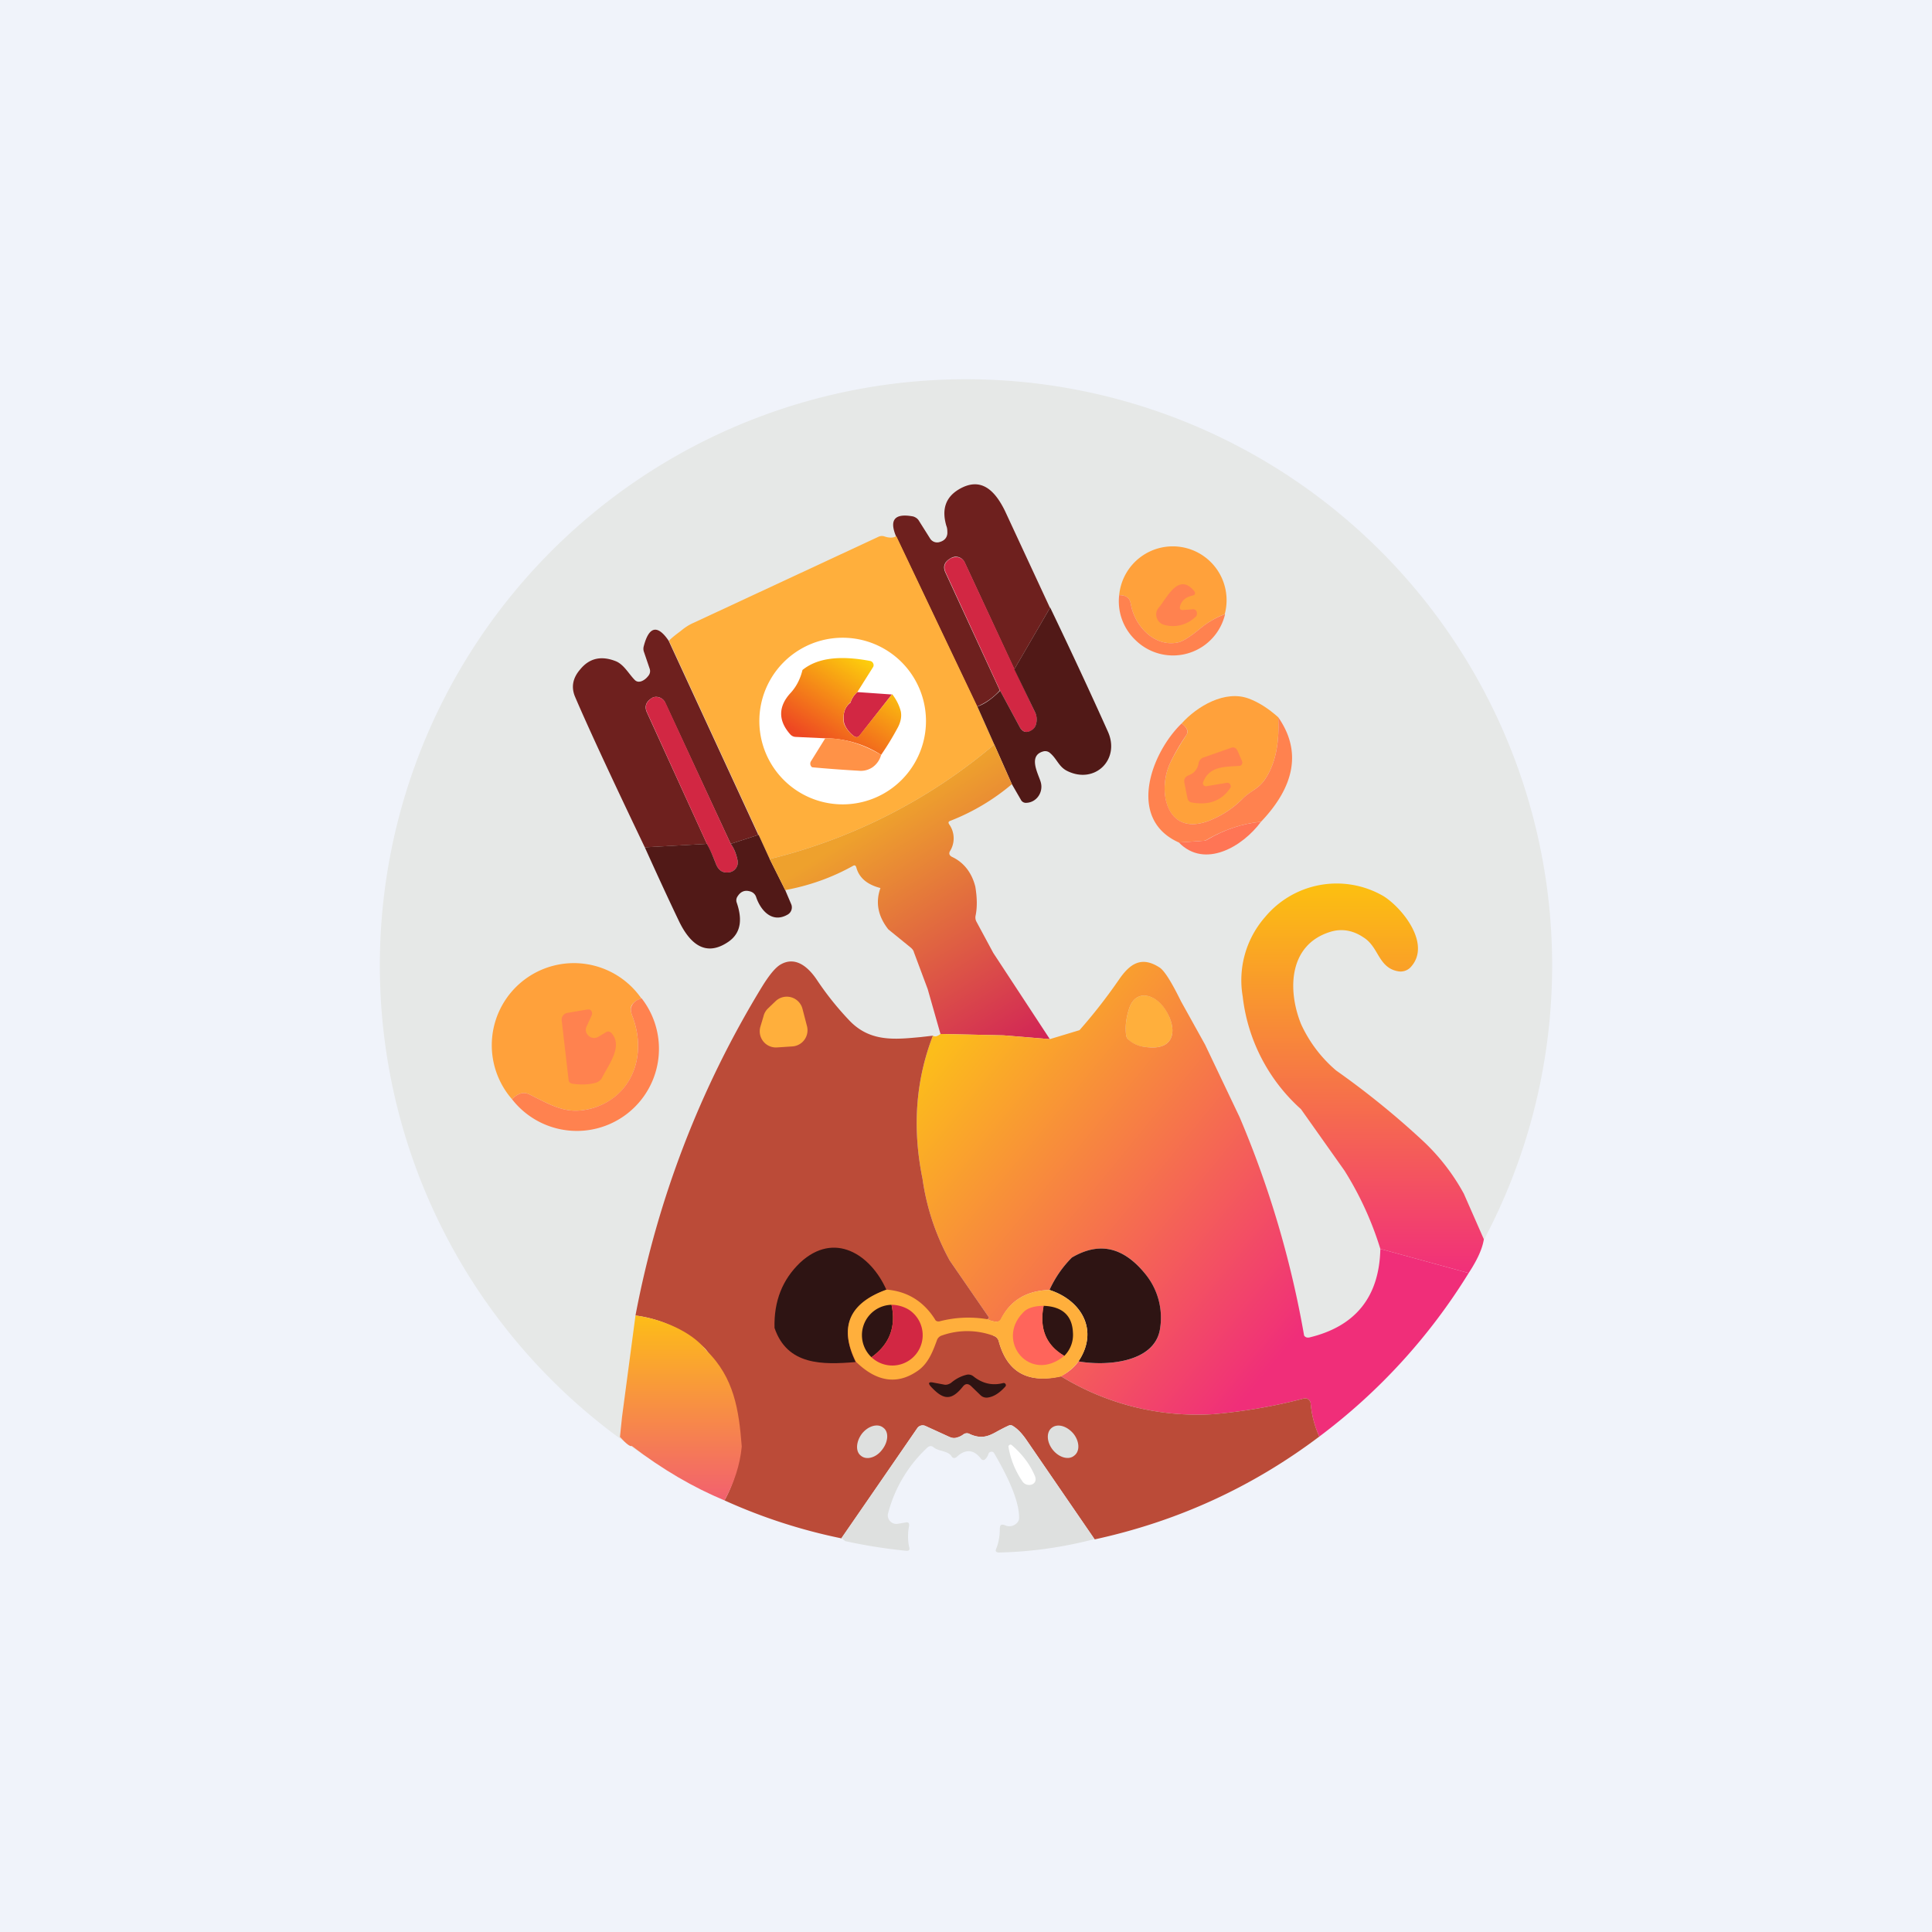 ﻿<?xml version="1.0" standalone="no"?>
<!DOCTYPE svg PUBLIC "-//W3C//DTD SVG 1.1//EN" 
"http://www.w3.org/Graphics/SVG/1.1/DTD/svg11.dtd">
<svg width="56" height="56" viewBox="0 0 56 56" xmlns="http://www.w3.org/2000/svg"><path fill="#F0F3FA" d="M0 0h56v56H0z"/><path d="M33 44.22a16.99 16.99 0 1 0-10 0V39.3h10v4.92Z" fill="#E6E8E7"/><path d="M30.44 17.61 29.4 19.4l-1.44-3.1a.28.28 0 0 0-.3-.16.34.34 0 0 0-.12.05c-.17.1-.22.24-.13.42l1.57 3.4a1.8 1.8 0 0 1-.66.47l-2.35-4.94c-.2-.48-.03-.67.5-.57.06.02.11.05.15.1l.34.54a.24.24 0 0 0 .28.1c.14-.04.21-.13.22-.25 0-.07 0-.15-.03-.22-.14-.48-.02-.83.37-1.06.65-.38 1.05.06 1.33.63l1.3 2.8Z" fill="#6E201E"/><path d="m25.98 15.54 2.35 4.94.49 1.1a15.9 15.9 0 0 1-6.51 3.32l-.32-.7-2.6-5.63c.1-.1.22-.19.34-.28.12-.1.24-.18.38-.24l5.35-2.49a.23.23 0 0 1 .18-.01c.15.05.26.04.34-.01Z" fill="#FFAF3C"/><path d="m29.41 19.4.59 1.24c.06.12.07.25.02.38a.27.27 0 0 1-.1.14c-.16.1-.29.06-.37-.1l-.56-1.04-1.57-3.41c-.09-.18-.04-.32.13-.42a.33.33 0 0 1 .13-.04.28.28 0 0 1 .29.16l1.44 3.09Z" fill="#D22743"/><path d="M30.44 17.61c.59 1.23 1.15 2.43 1.67 3.59.37.81-.37 1.54-1.17 1.15-.25-.12-.3-.35-.5-.52a.21.21 0 0 0-.2-.05c-.44.12-.16.62-.08.87.1.3-.11.61-.41.62a.16.16 0 0 1-.16-.09l-.26-.45-.51-1.15-.49-1.1c.23-.08.44-.24.66-.46l.56 1.04c.08.16.2.2.36.1a.27.27 0 0 0 .11-.14.49.49 0 0 0-.02-.38l-.6-1.24 1.04-1.79Z" fill="#511917"/><path d="m19.38 18.57 2.6 5.63-.8.26-1.89-4.07a.29.29 0 0 0-.3-.19.23.23 0 0 0-.12.05c-.15.1-.2.24-.11.42l1.73 3.79-1.8.1c-1-2.09-1.67-3.54-2.02-4.36-.12-.28-.07-.55.15-.8.27-.33.62-.4 1.04-.23.23.1.37.37.54.54.05.05.11.06.18.04.09-.03.16-.09.22-.17a.21.21 0 0 0 .03-.2l-.17-.5a.27.27 0 0 1 0-.15c.15-.58.4-.63.72-.16Z" fill="#6E201E"/><path d="M21.18 24.46c.1.13.16.3.2.48a.29.29 0 0 1-.22.34c-.2.04-.34-.04-.42-.27a4.8 4.8 0 0 0-.25-.55l-1.73-3.8c-.08-.17-.04-.3.11-.41a.23.23 0 0 1 .13-.05c.14 0 .23.06.3.19l1.88 4.07Z" fill="#D22743"/><path d="m21.99 24.2.32.7.45.9.17.4a.24.24 0 0 1-.1.31c-.45.26-.78-.12-.91-.5a.25.25 0 0 0-.17-.17c-.16-.05-.28 0-.37.14a.2.2 0 0 0-.03.17c.15.43.17.87-.24 1.15-.66.45-1.11.05-1.42-.58-.34-.71-.67-1.43-1-2.16l1.8-.1c.1.17.17.35.25.55.08.23.22.31.42.27a.29.29 0 0 0 .22-.34c-.04-.19-.1-.35-.2-.48l.8-.26Z" fill="#511917"/><path d="m29.33 22.73-.51-1.15a15.9 15.9 0 0 1-6.51 3.32l.45.9c.7-.13 1.35-.36 1.96-.7.05-.03.08-.02.1.04.08.3.31.5.7.6-.15.42-.07.82.23 1.2l.64.52c.05.04.09.09.1.14l.4 1.07.37 1.3 1.83.04 1.34.11-1.64-2.5-.49-.91a.26.26 0 0 1-.02-.18c.05-.25.04-.53-.01-.83-.1-.4-.33-.7-.67-.86-.08-.04-.1-.09-.07-.16a.7.7 0 0 0-.02-.79c-.03-.05-.02-.08.04-.1a6.3 6.3 0 0 0 1.78-1.06Z" fill="url(#aldypp0az)"/><path d="M33.74 29.2c.38.54.39 1.27-.52 1.15a.86.86 0 0 1-.49-.19.24.24 0 0 1-.09-.16c-.03-.24 0-.51.1-.8.2-.53.72-.38 1 0Z" fill="#FFAF3C"/><path d="M33.62 28.05c.14.1.34.42.61.97l.7 1.26 1 2.1a28.84 28.84 0 0 1 1.87 6.33.13.13 0 0 0 .09.06h.05c1.35-.32 2.04-1.18 2.07-2.57l2.56.7a17.15 17.15 0 0 1-4.33 4.74c-.13-.29-.22-.61-.25-.96a.16.16 0 0 0-.21-.14c-.84.22-1.7.37-2.6.45a7.56 7.56 0 0 1-4.43-1.1c.23-.12.4-.27.51-.43.78.14 2.2.05 2.36-.92a2 2 0 0 0-.42-1.61c-.62-.78-1.33-.95-2.13-.48-.26.26-.48.57-.65.94-.66.02-1.13.3-1.4.84a.14.14 0 0 1-.15.08.61.61 0 0 1-.25-.07c.04-.03.05-.04.04-.06l-1.13-1.64a6.9 6.9 0 0 1-.79-2.37c-.3-1.47-.2-2.85.3-4.15.06.04.13.02.22-.05l1.83.04 1.34.11.86-.26c.38-.43.76-.91 1.14-1.46.32-.47.66-.7 1.19-.35Zm-.4 2.3c.91.12.9-.61.52-1.14-.28-.39-.8-.54-1-.01-.1.29-.13.56-.1.8.01.07.04.12.1.16.12.1.28.17.48.19Z" fill="url(#bldypp0az)"/><path d="M37.71 29.68c-.4-1-.35-2.3.85-2.67.32-.1.65-.05.96.16.18.11.29.28.39.45.14.24.28.47.6.53a.4.4 0 0 0 .4-.14c.56-.65-.24-1.67-.8-2.03a2.7 2.7 0 0 0-3.44.6 2.78 2.78 0 0 0-.65 2.3 5.17 5.17 0 0 0 1.69 3.27l1.26 1.78a9.5 9.5 0 0 1 1.04 2.27l2.56.7c.25-.38.4-.71.44-.98l-.58-1.32a6.08 6.08 0 0 0-1.25-1.59 24.03 24.03 0 0 0-2.45-1.98 3.88 3.88 0 0 1-1.02-1.35Z" fill="url(#cldypp0az)"/><path d="M33.2 36.93a2 2 0 0 1 .42 1.61c-.17.97-1.58 1.06-2.36.92.6-.9.09-1.77-.84-2.07.17-.37.39-.68.65-.94.8-.47 1.5-.3 2.13.48Z" fill="#2E1413"/><path d="M26.74 34.17c-.3-1.47-.2-2.85.3-4.15l-.35.04c-.75.07-1.47.15-2.07-.48a8.7 8.7 0 0 1-.93-1.16c-.23-.35-.61-.73-1.07-.46-.15.09-.32.3-.52.62a28.39 28.39 0 0 0-3.68 9.55c.68.09 1.28.35 1.79.78.11.07.2.14.27.23 1.01 1.3 1.28 2.98.52 4.35a15.98 15.98 0 0 0 3.39 1.1l2.2-3.2a.19.19 0 0 1 .23-.06l.7.32c.07.03.13.04.2.02a.57.57 0 0 0 .2-.09.17.17 0 0 1 .2-.01c.36.16.57.04.82-.1l.3-.15a.13.13 0 0 1 .13.02c.13.08.25.21.37.38l1.99 2.9c2.39-.52 4.56-1.51 6.51-2.98-.13-.29-.22-.61-.25-.96a.16.16 0 0 0-.21-.14c-.84.22-1.7.37-2.6.45a7.56 7.56 0 0 1-4.43-1.1c-.96.22-1.56-.12-1.8-1.01a.22.22 0 0 0-.15-.16c-.5-.48-.18-.34-.18-.48.04-.03.05-.04.04-.06l-1.13-1.64a6.89 6.89 0 0 1-.79-2.37Z" fill="#BB4B38"/><path d="M31.73 44.61c-.92.24-1.84.37-2.77.39-.09 0-.12-.04-.08-.12.07-.18.1-.37.1-.56 0-.12.04-.15.15-.11a.3.3 0 0 0 .35-.07.2.2 0 0 0 .06-.15c0-.57-.44-1.38-.72-1.86-.04-.08-.14-.06-.17.01a.32.32 0 0 1-.11.17.08.08 0 0 1-.1-.02c-.21-.28-.45-.3-.71-.06-.06.05-.11.04-.15-.02-.1-.16-.38-.14-.52-.26-.06-.05-.12-.04-.17 0a3.96 3.96 0 0 0-1.15 1.92c-.04.16.1.32.27.3l.24-.04c.08-.02.11.02.1.1-.04.2-.04.41 0 .6.03.09 0 .13-.09.12-.59-.06-1.17-.15-1.76-.28l-.11-.09 2.2-3.18a.19.19 0 0 1 .23-.07l.7.32c.07.03.13.04.2.03a.58.58 0 0 0 .2-.1.17.17 0 0 1 .19-.01c.5.22.71-.08 1.13-.25a.13.13 0 0 1 .13.02c.13.08.25.21.37.38l1.99 2.9Z" fill="#DEE0DF"/><path d="m18.42 38.13-.39 2.94-.06.58c.18.2.3.29.34.26.9.69 1.8 1.21 2.69 1.58.28-.51.45-1.03.5-1.56-.08-1.05-.22-2-1.02-2.78-.45-.59-1.37-.93-2.06-1.02Z" fill="url(#dldypp0az)"/><path d="M25.7 37.38c-1.09.4-1.38 1.1-.9 2.1-.96.08-1.98.1-2.35-.99-.02-.78.23-1.4.74-1.89 1-.93 2.05-.23 2.5.78Z" fill="#2E1413"/><path d="M25.7 37.38c.6.05 1.07.34 1.4.86.02.05.07.07.13.06.46-.12.93-.14 1.4-.06.08.04.16.06.24.07.07 0 .11-.03.14-.08.28-.54.75-.82 1.41-.84.93.3 1.44 1.18.84 2.07-.11.16-.28.3-.51.44-.96.21-1.56-.13-1.8-1.02a.22.22 0 0 0-.15-.16 2.2 2.2 0 0 0-1.5-.01.22.22 0 0 0-.14.13c-.12.33-.25.67-.54.88-.6.43-1.21.34-1.81-.25-.5-1-.2-1.7.89-2.09Z" fill="#FFAF3C"/><path d="M35.5 17.8c-.25.1-.48.23-.69.4-.3.25-.52.39-.66.42-.68.15-1.26-.47-1.37-1.1-.02-.1-.05-.17-.1-.2a.37.37 0 0 0-.24-.07 1.56 1.56 0 1 1 3.06.55Z" fill="#FFA13B"/><path d="M32.44 17.25c.1 0 .18.02.24.07.05.03.08.1.1.2.11.63.69 1.25 1.37 1.1.14-.03.36-.17.66-.42.21-.17.44-.3.7-.4a1.55 1.55 0 0 1-2.58.77 1.55 1.55 0 0 1-.49-1.32Z" fill="#FF824F"/><path d="M37.05 20.79c.04.74-.08 1.34-.37 1.78-.2.31-.44.35-.67.59-.26.26-.57.47-.94.62-1.26.5-1.54-.84-1.15-1.67.12-.25.28-.52.47-.81.07-.1.02-.21-.14-.33.45-.5 1.26-.98 1.95-.72.27.1.56.28.85.54Z" fill="#FFA13B"/><path d="M37.05 20.79c.67.96.5 1.98-.5 3.03-.53.05-1.05.22-1.57.52a.22.22 0 0 1-.09.03l-.72.05c-1.52-.68-.8-2.6.08-3.45.16.12.2.23.14.33-.2.29-.35.56-.47.81-.39.83-.1 2.17 1.15 1.67.37-.15.68-.36.94-.62.23-.24.47-.28.67-.59.29-.44.41-1.04.37-1.78Z" fill="#FF824F"/><path d="M36.55 23.82c-.53.72-1.63 1.37-2.38.6l.72-.05c.03 0 .07-.01.1-.03.51-.3 1.03-.47 1.56-.52Z" fill="#FF7555"/><path d="M18.6 28.94c-.15.04-.25.12-.3.22-.03.07-.02.17.04.32.41 1.1 0 2.3-1.16 2.64-.72.2-1.1-.03-1.84-.4-.16-.08-.33-.03-.5.14a2.38 2.38 0 1 1 3.75-2.92Z" fill="#FFA13B"/><path d="M18.6 28.94a2.38 2.38 0 0 1-3.76 2.92c.17-.17.34-.22.5-.14.74.37 1.12.6 1.84.4 1.16-.35 1.57-1.54 1.16-2.64-.06-.15-.07-.25-.03-.32.04-.1.14-.18.28-.22Z" fill="#FF824F"/><path d="M26.84 20.9a2.41 2.41 0 1 1-4.83 0 2.41 2.41 0 0 1 4.83 0Z" fill="#fff"/><path d="m23.26 29.24.13.5a.47.47 0 0 1-.41.59l-.45.03a.47.47 0 0 1-.49-.6l.09-.3a.47.47 0 0 1 .12-.22l.23-.22a.47.47 0 0 1 .78.22Z" fill="#FFAF3C"/><path d="M25.84 37.82c.14.64-.06 1.15-.58 1.52a.88.88 0 0 1 .58-1.52ZM30.85 39.3c-.53-.3-.73-.8-.6-1.45.54.02.83.28.85.78a.86.86 0 0 1-.25.67Z" fill="#2E1413"/><path d="M25.84 37.82c.17 0 .35.05.5.14a.88.88 0 1 1-1.08 1.38c.52-.37.72-.88.58-1.52Z" fill="#D22743"/><path d="M30.25 37.85c-.13.66.07 1.14.6 1.45-1 .82-2-.43-1.2-1.25.11-.13.32-.2.6-.2Z" fill="#FF655B"/><path d="M28.14 40.17c-.08-.07-.16-.07-.23.02-.32.4-.55.4-.9.03-.13-.13-.1-.18.07-.14l.27.05c.07.02.15 0 .22-.05.13-.11.28-.19.44-.23a.23.23 0 0 1 .2.04c.26.21.55.28.86.2.07-.02.11.06.07.1-.18.2-.35.3-.52.32a.25.25 0 0 1-.2-.07l-.28-.27Z" fill="#2E1413"/><path d="M24.98 41.56c-.17.23-.19.52-.02.64.16.13.44.05.61-.18.18-.23.2-.52.03-.64-.16-.13-.44-.05-.62.18ZM30.52 42.03c.18.22.46.3.62.16.17-.13.15-.42-.03-.64-.19-.22-.46-.3-.63-.16-.16.13-.14.42.04.64Z" fill="#DEE0DF"/><path d="M29.63 42.93a2.47 2.47 0 0 1-.4-1c0-.04.06-.08.1-.04.3.26.53.56.67.9.1.26-.25.34-.37.14Z" fill="#fff"/><path d="m34.31 17.68.27-.02a.1.1 0 0 1 .07.02.1.1 0 0 1 .04.07c.01.06 0 .11-.06.15a.93.93 0 0 1-.89.21.31.31 0 0 1-.21-.2.3.3 0 0 1 .06-.3c.23-.27.57-1.04 1.03-.47a.08.08 0 0 1 0 .1l-.04.02c-.2.04-.32.14-.37.29-.03.1 0 .14.1.13Z" fill="#FF824F"/><path d="m24.85 20.06 1 .07-.94 1.2c-.04.04-.08.05-.14.02a.82.82 0 0 1-.3-.38c-.05-.27.01-.47.18-.6a.7.7 0 0 1 .2-.31Z" fill="#D22743"/><path d="M24.85 20.06a.7.7 0 0 0-.2.3c-.17.14-.23.34-.19.61.08.18.19.3.31.38.06.03.1.02.14-.03l.95-1.2c.13.17.21.34.25.5.03.15 0 .32-.11.51-.13.24-.28.49-.46.75a3.03 3.03 0 0 0-1.62-.48l-.85-.04a.22.22 0 0 1-.16-.07c-.36-.4-.36-.82.02-1.22.16-.18.27-.4.33-.65.43-.35 1.09-.43 1.97-.26a.12.12 0 0 1 .08.07.11.11 0 0 1 0 .1l-.46.73Z" fill="url(#eldypp0az)"/><path d="M23.92 21.4c.51-.01 1.05.15 1.62.48a.64.64 0 0 1-.25.36.6.6 0 0 1-.4.1 37.9 37.9 0 0 1-1.35-.1.13.13 0 0 1-.03-.18l.41-.66Z" fill="#FF9247"/><path d="M34.87 22.68a.08.08 0 0 0 .02.08.08.08 0 0 0 .07.03l.6-.1a.1.1 0 0 1 .1.05.1.1 0 0 1 0 .1c-.25.37-.62.51-1.12.42a.15.15 0 0 1-.12-.12l-.09-.45c-.02-.1.02-.18.13-.22a.43.43 0 0 0 .28-.34.22.22 0 0 1 .16-.18l.77-.27c.09-.04.16 0 .2.08l.13.3a.1.1 0 0 1-.04.13.1.1 0 0 1-.04.01c-.42.03-.87 0-1.05.48ZM17.33 30.06l.25-.15c.05-.02.1-.01.14.03.35.38-.08.92-.27 1.3a.3.3 0 0 1-.17.14c-.2.06-.44.07-.7.03-.06-.02-.1-.05-.1-.12l-.2-1.72a.2.2 0 0 1 .16-.21l.59-.1h.06c.06.03.09.1.06.17l-.15.33c-.09.2.14.4.33.3Z" fill="#FF824F"/><defs><linearGradient id="aldypp0az" x1="25.48" y1="23.75" x2="29.88" y2="30.79" gradientUnits="userSpaceOnUse"><stop stop-color="#EEA12D"/><stop offset="1" stop-color="#D01E58"/></linearGradient><linearGradient id="bldypp0az" x1="27.18" y1="30.33" x2="37.52" y2="38.81" gradientUnits="userSpaceOnUse"><stop stop-color="#FCBD1B"/><stop offset="1" stop-color="#F02E79"/></linearGradient><linearGradient id="cldypp0az" x1="39.5" y1="25.6" x2="39.5" y2="36.91" gradientUnits="userSpaceOnUse"><stop stop-color="#FCC010"/><stop offset="1" stop-color="#F12F7A"/></linearGradient><linearGradient id="dldypp0az" x1="19.73" y1="38.13" x2="19.73" y2="43.49" gradientUnits="userSpaceOnUse"><stop stop-color="#FDBD18"/><stop offset="1" stop-color="#F2606F"/></linearGradient><linearGradient id="eldypp0az" x1="24.91" y1="18.92" x2="23.32" y2="21.38" gradientUnits="userSpaceOnUse"><stop stop-color="#FDD10C"/><stop offset="1" stop-color="#EE4722"/></linearGradient></defs></svg>